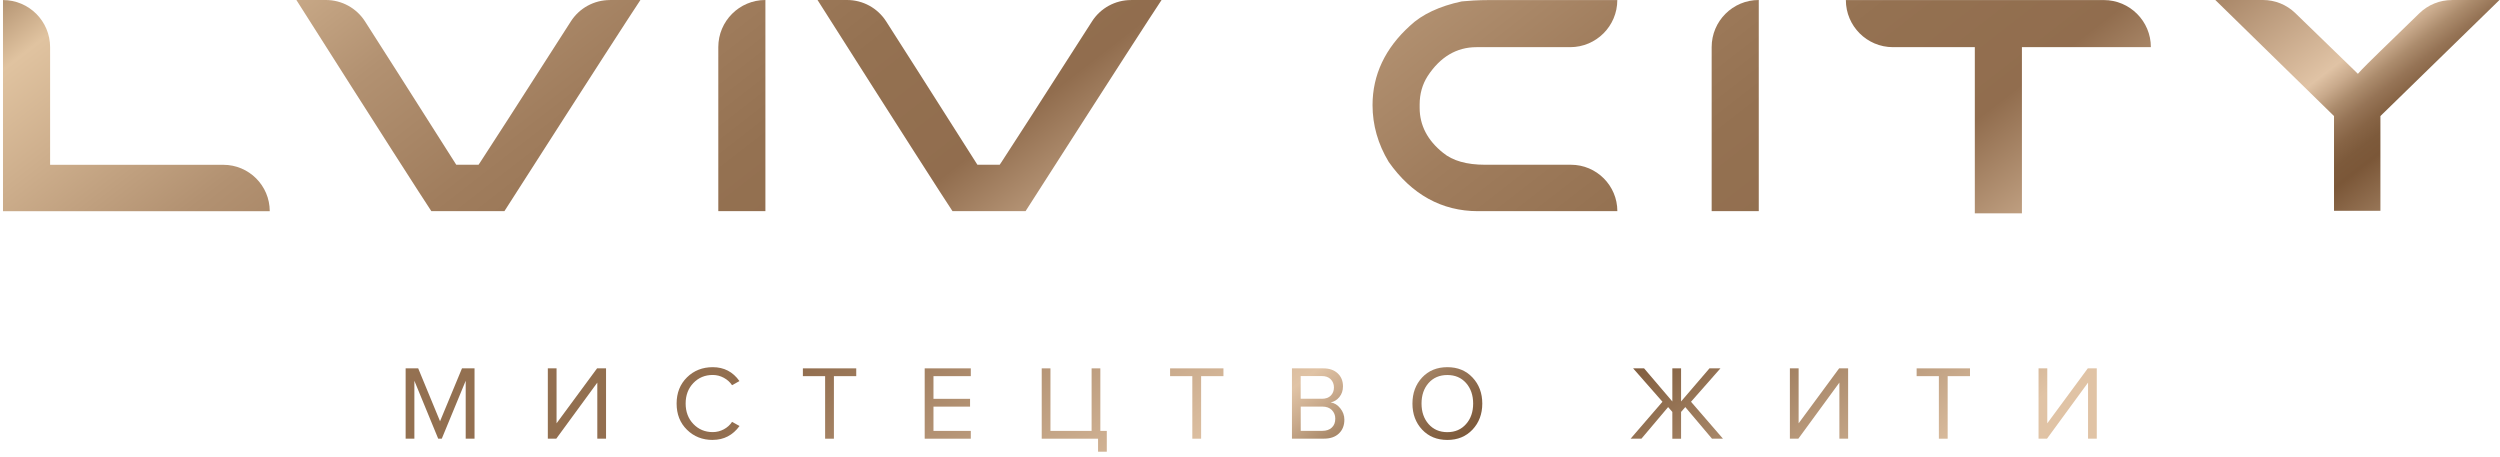 <svg width="372" height="68" viewBox="0 0 372 68" fill="none" xmlns="http://www.w3.org/2000/svg">
<path d="M214.722 22.735C212.418 20.896 211.244 18.643 211.244 16.058V15.534C211.244 13.983 211.643 12.565 212.433 11.324C214.301 8.466 216.746 7.018 219.701 7.018H233.645C237.516 7.018 240.655 3.879 240.655 0.009H221.702C219.878 0.009 218.445 0.119 217.514 0.208C214.191 0.917 211.598 2.136 209.811 3.827C206.103 7.18 204.234 11.154 204.234 15.637C204.234 18.607 205.047 21.457 206.642 24.094C210.055 28.939 214.538 31.421 219.922 31.421H240.662C240.662 27.61 237.567 24.515 233.756 24.515H220.971C218.246 24.515 216.141 23.917 214.722 22.735Z" fill="url(#paint0_linear_11_6128)"/>
<path d="M261.705 31.42V0C257.834 0 254.695 3.139 254.695 7.009V31.413H261.705V31.42Z" fill="url(#paint1_linear_11_6128)"/>
<path d="M313.042 0.009H274.664C274.664 3.879 277.803 7.018 281.673 7.018H293.853V31.739H300.862V7.018H320.051C320.051 3.148 316.912 0.009 313.042 0.009Z" fill="url(#paint2_linear_11_6128)"/>
<path d="M364.828 0.007C363.033 0.007 361.312 0.709 360.019 1.957C355.263 6.566 351.976 9.757 351.459 10.326L350.853 10.983L350.211 10.355C346.385 6.633 343.519 3.848 341.525 1.935C340.24 0.694 338.519 0 336.731 0H329.641L347.301 17.268V31.368H354.206V17.268L371.918 0H364.813L364.828 0.007Z" fill="url(#paint3_linear_11_6128)"/>
<path d="M0.445 0.009V31.429H40.138C40.138 27.617 37.043 24.523 33.232 24.523H7.455V7.018C7.455 3.148 4.316 0.009 0.445 0.009Z" fill="url(#paint4_linear_11_6128)"/>
<path d="M90.751 0.007C88.395 0.007 86.202 1.211 84.939 3.191C77.272 15.163 72.331 22.83 71.467 24.13L71.208 24.514H67.892L67.633 24.108C60.469 12.822 56.466 6.537 54.309 3.176C53.039 1.197 50.852 0 48.496 0H44.102C56.842 20.06 62.766 29.278 64.184 31.42H75.056C89.016 9.624 93.684 2.43 95.294 0H90.751V0.007Z" fill="url(#paint5_linear_11_6128)"/>
<path d="M113.892 31.42V0C110.022 0 106.883 3.139 106.883 7.009V31.413H113.892V31.42Z" fill="url(#paint6_linear_11_6128)"/>
<path d="M168.298 0.007C165.942 0.007 163.749 1.211 162.486 3.191C154.819 15.163 149.878 22.83 149.014 24.13L148.755 24.514H145.439L145.18 24.108C138.016 12.822 134.013 6.537 131.856 3.176C130.585 1.197 128.399 0 126.043 0H121.648C134.389 20.06 140.313 29.278 141.731 31.42H152.603C166.563 9.624 171.231 2.43 172.841 0H168.298V0.007Z" fill="url(#paint7_linear_11_6128)"/>
<path d="M70.596 65.278H69.296V56.658L65.736 65.278H65.205L61.659 56.658V65.278H60.359V54.812H62.228L65.478 62.685L68.743 54.812H70.611V65.278H70.596Z" fill="url(#paint8_linear_11_6128)"/>
<path d="M82.771 65.278H81.516V54.812H82.816V62.988L88.843 54.812H90.179V65.278H88.879V56.931L82.771 65.278Z" fill="url(#paint9_linear_11_6128)"/>
<path d="M106.057 65.463C104.528 65.463 103.25 64.961 102.223 63.949C101.189 62.937 100.68 61.637 100.68 60.049C100.68 58.462 101.197 57.161 102.223 56.15C103.25 55.138 104.535 54.636 106.057 54.636C107.733 54.636 109.055 55.322 110.03 56.704L108.93 57.317C108.627 56.866 108.221 56.497 107.704 56.216C107.187 55.935 106.64 55.795 106.057 55.795C104.904 55.795 103.944 56.194 103.176 56.992C102.408 57.789 102.024 58.809 102.024 60.042C102.024 61.276 102.408 62.295 103.176 63.093C103.944 63.89 104.904 64.296 106.057 64.296C106.64 64.296 107.194 64.156 107.704 63.883C108.213 63.609 108.627 63.24 108.93 62.775L110.045 63.388C109.033 64.769 107.704 65.456 106.057 65.456V65.463Z" fill="url(#paint10_linear_11_6128)"/>
<path d="M124.078 65.278H122.778V55.971H119.469V54.812H127.409V55.971H124.085V65.278H124.078Z" fill="url(#paint11_linear_11_6128)"/>
<path d="M144.455 65.278H137.594V54.812H144.455V55.971H138.901V59.346H144.345V60.506H138.901V64.118H144.455V65.278Z" fill="url(#paint12_linear_11_6128)"/>
<path d="M163.391 67.205V65.278H155.008V54.812H156.308V64.118H162.431V54.812H163.731V64.118H164.691V67.213H163.391V67.205Z" fill="url(#paint13_linear_11_6128)"/>
<path d="M178.718 65.278H177.418V55.971H174.109V54.812H182.049V55.971H178.726V65.278H178.718Z" fill="url(#paint14_linear_11_6128)"/>
<path d="M197.014 65.278H192.242V54.812H196.903C197.804 54.812 198.513 55.055 199.045 55.55C199.576 56.045 199.835 56.688 199.835 57.478C199.835 58.106 199.658 58.638 199.303 59.073C198.949 59.509 198.513 59.775 198.003 59.878C198.557 59.96 199.037 60.255 199.436 60.757C199.842 61.26 200.042 61.821 200.042 62.449C200.042 63.298 199.776 63.977 199.237 64.495C198.698 65.012 197.959 65.27 197.014 65.27V65.278ZM196.681 59.339C197.257 59.339 197.7 59.184 198.018 58.866C198.328 58.556 198.491 58.15 198.491 57.655C198.491 57.16 198.328 56.761 198.011 56.436C197.693 56.111 197.25 55.956 196.681 55.956H193.542V59.332H196.681V59.339ZM196.748 64.111C197.353 64.111 197.833 63.948 198.173 63.623C198.52 63.298 198.69 62.862 198.69 62.301C198.69 61.791 198.52 61.363 198.181 61.016C197.841 60.669 197.361 60.499 196.748 60.499H193.55V64.111H196.748Z" fill="url(#paint15_linear_11_6128)"/>
<path d="M215.364 65.463C213.828 65.463 212.58 64.954 211.612 63.927C210.652 62.9 210.172 61.608 210.172 60.049C210.172 58.491 210.652 57.199 211.612 56.172C212.572 55.145 213.828 54.636 215.364 54.636C216.901 54.636 218.141 55.145 219.109 56.172C220.076 57.199 220.564 58.491 220.564 60.049C220.564 61.608 220.076 62.9 219.109 63.927C218.141 64.954 216.893 65.463 215.364 65.463ZM215.364 64.304C216.516 64.304 217.44 63.905 218.149 63.1C218.858 62.302 219.205 61.283 219.205 60.049C219.205 58.816 218.85 57.782 218.149 56.992C217.44 56.194 216.516 55.803 215.364 55.803C214.212 55.803 213.274 56.201 212.572 56.992C211.871 57.789 211.524 58.809 211.524 60.049C211.524 61.29 211.871 62.302 212.572 63.1C213.274 63.898 214.205 64.304 215.364 64.304Z" fill="url(#paint16_linear_11_6128)"/>
<path d="M244.25 65.278H242.633L247.375 59.782L243.01 54.812H244.642L248.844 59.738V54.812H250.144V59.738L254.369 54.812H256.001L251.622 59.782L256.378 65.278H254.746L250.772 60.573L250.144 61.296V65.285H248.844V61.296L248.217 60.573L244.243 65.278H244.25Z" fill="url(#paint17_linear_11_6128)"/>
<path d="M267.592 65.278H266.336V54.812H267.636V62.988L273.663 54.812H275V65.278H273.7V56.931L267.592 65.278Z" fill="url(#paint18_linear_11_6128)"/>
<path d="M289.804 65.278H288.504V55.971H285.195V54.812H293.135V55.971H289.812V65.278H289.804Z" fill="url(#paint19_linear_11_6128)"/>
<path d="M304.592 65.278H303.336V54.812H304.636V62.988L310.663 54.812H312V65.278H310.7V56.931L304.592 65.278Z" fill="url(#paint20_linear_11_6128)"/>
<defs>
<linearGradient id="paint0_linear_11_6128" x1="157.193" y1="-73.46" x2="304.499" y2="116.124" gradientUnits="userSpaceOnUse">
<stop stop-color="#E0C3A5"/>
<stop offset="0.16" stop-color="#7B5738"/>
<stop offset="0.24" stop-color="#E0C3A0"/>
<stop offset="0.3" stop-color="#CDAE8C"/>
<stop offset="0.38" stop-color="#B29171"/>
<stop offset="0.47" stop-color="#A07D5D"/>
<stop offset="0.56" stop-color="#947151"/>
<stop offset="0.65" stop-color="#916D4E"/>
<stop offset="0.76" stop-color="#E0C3A5"/>
<stop offset="0.77" stop-color="#C9AA8C"/>
<stop offset="0.78" stop-color="#AC8C6D"/>
<stop offset="0.79" stop-color="#967456"/>
<stop offset="0.8" stop-color="#876445"/>
<stop offset="0.81" stop-color="#7D5A3B"/>
<stop offset="0.82" stop-color="#7B5738"/>
<stop offset="0.92" stop-color="#E0C3A5"/>
</linearGradient>
<linearGradient id="paint1_linear_11_6128" x1="176.965" y1="-88.831" x2="324.279" y2="100.752" gradientUnits="userSpaceOnUse">
<stop stop-color="#E0C3A5"/>
<stop offset="0.16" stop-color="#7B5738"/>
<stop offset="0.24" stop-color="#E0C3A0"/>
<stop offset="0.3" stop-color="#CDAE8C"/>
<stop offset="0.38" stop-color="#B29171"/>
<stop offset="0.47" stop-color="#A07D5D"/>
<stop offset="0.56" stop-color="#947151"/>
<stop offset="0.65" stop-color="#916D4E"/>
<stop offset="0.76" stop-color="#E0C3A5"/>
<stop offset="0.77" stop-color="#C9AA8C"/>
<stop offset="0.78" stop-color="#AC8C6D"/>
<stop offset="0.79" stop-color="#967456"/>
<stop offset="0.8" stop-color="#876445"/>
<stop offset="0.81" stop-color="#7D5A3B"/>
<stop offset="0.82" stop-color="#7B5738"/>
<stop offset="0.92" stop-color="#E0C3A5"/>
</linearGradient>
<linearGradient id="paint2_linear_11_6128" x1="206.174" y1="-111.527" x2="353.487" y2="78.056" gradientUnits="userSpaceOnUse">
<stop stop-color="#E0C3A5"/>
<stop offset="0.16" stop-color="#7B5738"/>
<stop offset="0.24" stop-color="#E0C3A0"/>
<stop offset="0.3" stop-color="#CDAE8C"/>
<stop offset="0.38" stop-color="#B29171"/>
<stop offset="0.47" stop-color="#A07D5D"/>
<stop offset="0.56" stop-color="#947151"/>
<stop offset="0.65" stop-color="#916D4E"/>
<stop offset="0.76" stop-color="#E0C3A5"/>
<stop offset="0.77" stop-color="#C9AA8C"/>
<stop offset="0.78" stop-color="#AC8C6D"/>
<stop offset="0.79" stop-color="#967456"/>
<stop offset="0.8" stop-color="#876445"/>
<stop offset="0.81" stop-color="#7D5A3B"/>
<stop offset="0.82" stop-color="#7B5738"/>
<stop offset="0.92" stop-color="#E0C3A5"/>
</linearGradient>
<linearGradient id="paint3_linear_11_6128" x1="240.218" y1="-137.978" x2="387.532" y2="51.606" gradientUnits="userSpaceOnUse">
<stop stop-color="#E0C3A5"/>
<stop offset="0.16" stop-color="#7B5738"/>
<stop offset="0.24" stop-color="#E0C3A0"/>
<stop offset="0.3" stop-color="#CDAE8C"/>
<stop offset="0.38" stop-color="#B29171"/>
<stop offset="0.47" stop-color="#A07D5D"/>
<stop offset="0.56" stop-color="#947151"/>
<stop offset="0.65" stop-color="#916D4E"/>
<stop offset="0.76" stop-color="#E0C3A5"/>
<stop offset="0.77" stop-color="#C9AA8C"/>
<stop offset="0.78" stop-color="#AC8C6D"/>
<stop offset="0.79" stop-color="#967456"/>
<stop offset="0.8" stop-color="#876445"/>
<stop offset="0.81" stop-color="#7D5A3B"/>
<stop offset="0.82" stop-color="#7B5738"/>
<stop offset="0.92" stop-color="#E0C3A5"/>
</linearGradient>
<linearGradient id="paint4_linear_11_6128" x1="-32.193" y1="-37.313" x2="115.113" y2="152.271" gradientUnits="userSpaceOnUse">
<stop stop-color="#E0C3A5"/>
<stop offset="0.16" stop-color="#7B5738"/>
<stop offset="0.24" stop-color="#E0C3A0"/>
<stop offset="0.3" stop-color="#CDAE8C"/>
<stop offset="0.38" stop-color="#B29171"/>
<stop offset="0.47" stop-color="#A07D5D"/>
<stop offset="0.56" stop-color="#947151"/>
<stop offset="0.65" stop-color="#916D4E"/>
<stop offset="0.76" stop-color="#E0C3A5"/>
<stop offset="0.77" stop-color="#C9AA8C"/>
<stop offset="0.78" stop-color="#AC8C6D"/>
<stop offset="0.79" stop-color="#967456"/>
<stop offset="0.8" stop-color="#876445"/>
<stop offset="0.81" stop-color="#7D5A3B"/>
<stop offset="0.82" stop-color="#7B5738"/>
<stop offset="0.92" stop-color="#E0C3A5"/>
</linearGradient>
<linearGradient id="paint5_linear_11_6128" x1="11.913" y1="-71.585" x2="159.22" y2="117.999" gradientUnits="userSpaceOnUse">
<stop stop-color="#E0C3A5"/>
<stop offset="0.16" stop-color="#7B5738"/>
<stop offset="0.24" stop-color="#E0C3A0"/>
<stop offset="0.3" stop-color="#CDAE8C"/>
<stop offset="0.38" stop-color="#B29171"/>
<stop offset="0.47" stop-color="#A07D5D"/>
<stop offset="0.56" stop-color="#947151"/>
<stop offset="0.65" stop-color="#916D4E"/>
<stop offset="0.76" stop-color="#E0C3A5"/>
<stop offset="0.77" stop-color="#C9AA8C"/>
<stop offset="0.78" stop-color="#AC8C6D"/>
<stop offset="0.79" stop-color="#967456"/>
<stop offset="0.8" stop-color="#876445"/>
<stop offset="0.81" stop-color="#7D5A3B"/>
<stop offset="0.82" stop-color="#7B5738"/>
<stop offset="0.92" stop-color="#E0C3A5"/>
</linearGradient>
<linearGradient id="paint6_linear_11_6128" x1="39.589" y1="-75.396" x2="172.596" y2="95.781" gradientUnits="userSpaceOnUse">
<stop stop-color="#E0C3A5"/>
<stop offset="0.16" stop-color="#7B5738"/>
<stop offset="0.24" stop-color="#E0C3A0"/>
<stop offset="0.3" stop-color="#CDAE8C"/>
<stop offset="0.38" stop-color="#B29171"/>
<stop offset="0.47" stop-color="#A07D5D"/>
<stop offset="0.56" stop-color="#947151"/>
<stop offset="0.65" stop-color="#916D4E"/>
<stop offset="0.76" stop-color="#E0C3A5"/>
<stop offset="0.77" stop-color="#C9AA8C"/>
<stop offset="0.78" stop-color="#AC8C6D"/>
<stop offset="0.79" stop-color="#967456"/>
<stop offset="0.8" stop-color="#876445"/>
<stop offset="0.81" stop-color="#7D5A3B"/>
<stop offset="0.82" stop-color="#7B5738"/>
<stop offset="0.92" stop-color="#E0C3A5"/>
</linearGradient>
<linearGradient id="paint7_linear_11_6128" x1="60.263" y1="-109.158" x2="207.577" y2="80.426" gradientUnits="userSpaceOnUse">
<stop stop-color="#E0C3A5"/>
<stop offset="0.16" stop-color="#7B5738"/>
<stop offset="0.24" stop-color="#E0C3A0"/>
<stop offset="0.3" stop-color="#CDAE8C"/>
<stop offset="0.38" stop-color="#B29171"/>
<stop offset="0.47" stop-color="#A07D5D"/>
<stop offset="0.56" stop-color="#947151"/>
<stop offset="0.65" stop-color="#916D4E"/>
<stop offset="0.76" stop-color="#E0C3A5"/>
<stop offset="0.77" stop-color="#C9AA8C"/>
<stop offset="0.78" stop-color="#AC8C6D"/>
<stop offset="0.79" stop-color="#967456"/>
<stop offset="0.8" stop-color="#876445"/>
<stop offset="0.81" stop-color="#7D5A3B"/>
<stop offset="0.82" stop-color="#7B5738"/>
<stop offset="0.92" stop-color="#E0C3A5"/>
</linearGradient>
<linearGradient id="paint8_linear_11_6128" x1="-89.894" y1="-139.905" x2="176.002" y2="202.288" gradientUnits="userSpaceOnUse">
<stop stop-color="#E0C3A5"/>
<stop offset="0.16" stop-color="#7B5738"/>
<stop offset="0.24" stop-color="#E0C3A0"/>
<stop offset="0.3" stop-color="#CDAE8C"/>
<stop offset="0.38" stop-color="#B29171"/>
<stop offset="0.47" stop-color="#A07D5D"/>
<stop offset="0.56" stop-color="#947151"/>
<stop offset="0.65" stop-color="#916D4E"/>
<stop offset="0.76" stop-color="#E0C3A5"/>
<stop offset="0.77" stop-color="#C9AA8C"/>
<stop offset="0.78" stop-color="#AC8C6D"/>
<stop offset="0.79" stop-color="#967456"/>
<stop offset="0.8" stop-color="#876445"/>
<stop offset="0.81" stop-color="#7D5A3B"/>
<stop offset="0.82" stop-color="#7B5738"/>
<stop offset="0.92" stop-color="#E0C3A5"/>
</linearGradient>
<linearGradient id="paint9_linear_11_6128" x1="-77.187" y1="-149.78" x2="188.708" y2="192.42" gradientUnits="userSpaceOnUse">
<stop stop-color="#E0C3A5"/>
<stop offset="0.16" stop-color="#7B5738"/>
<stop offset="0.24" stop-color="#E0C3A0"/>
<stop offset="0.3" stop-color="#CDAE8C"/>
<stop offset="0.38" stop-color="#B29171"/>
<stop offset="0.47" stop-color="#A07D5D"/>
<stop offset="0.56" stop-color="#947151"/>
<stop offset="0.65" stop-color="#916D4E"/>
<stop offset="0.76" stop-color="#E0C3A5"/>
<stop offset="0.77" stop-color="#C9AA8C"/>
<stop offset="0.78" stop-color="#AC8C6D"/>
<stop offset="0.79" stop-color="#967456"/>
<stop offset="0.8" stop-color="#876445"/>
<stop offset="0.81" stop-color="#7D5A3B"/>
<stop offset="0.82" stop-color="#7B5738"/>
<stop offset="0.92" stop-color="#E0C3A5"/>
</linearGradient>
<linearGradient id="paint10_linear_11_6128" x1="-64.7" y1="-159.485" x2="201.196" y2="182.716" gradientUnits="userSpaceOnUse">
<stop stop-color="#E0C3A5"/>
<stop offset="0.16" stop-color="#7B5738"/>
<stop offset="0.24" stop-color="#E0C3A0"/>
<stop offset="0.3" stop-color="#CDAE8C"/>
<stop offset="0.38" stop-color="#B29171"/>
<stop offset="0.47" stop-color="#A07D5D"/>
<stop offset="0.56" stop-color="#947151"/>
<stop offset="0.65" stop-color="#916D4E"/>
<stop offset="0.76" stop-color="#E0C3A5"/>
<stop offset="0.77" stop-color="#C9AA8C"/>
<stop offset="0.78" stop-color="#AC8C6D"/>
<stop offset="0.79" stop-color="#967456"/>
<stop offset="0.8" stop-color="#876445"/>
<stop offset="0.81" stop-color="#7D5A3B"/>
<stop offset="0.82" stop-color="#7B5738"/>
<stop offset="0.92" stop-color="#E0C3A5"/>
</linearGradient>
<linearGradient id="paint11_linear_11_6128" x1="-52.721" y1="-168.792" x2="213.174" y2="173.401" gradientUnits="userSpaceOnUse">
<stop stop-color="#E0C3A5"/>
<stop offset="0.16" stop-color="#7B5738"/>
<stop offset="0.24" stop-color="#E0C3A0"/>
<stop offset="0.3" stop-color="#CDAE8C"/>
<stop offset="0.38" stop-color="#B29171"/>
<stop offset="0.47" stop-color="#A07D5D"/>
<stop offset="0.56" stop-color="#947151"/>
<stop offset="0.65" stop-color="#916D4E"/>
<stop offset="0.76" stop-color="#E0C3A5"/>
<stop offset="0.77" stop-color="#C9AA8C"/>
<stop offset="0.78" stop-color="#AC8C6D"/>
<stop offset="0.79" stop-color="#967456"/>
<stop offset="0.8" stop-color="#876445"/>
<stop offset="0.81" stop-color="#7D5A3B"/>
<stop offset="0.82" stop-color="#7B5738"/>
<stop offset="0.92" stop-color="#E0C3A5"/>
</linearGradient>
<linearGradient id="paint12_linear_11_6128" x1="-42.78" y1="-176.518" x2="223.116" y2="165.683" gradientUnits="userSpaceOnUse">
<stop stop-color="#E0C3A5"/>
<stop offset="0.16" stop-color="#7B5738"/>
<stop offset="0.24" stop-color="#E0C3A0"/>
<stop offset="0.3" stop-color="#CDAE8C"/>
<stop offset="0.38" stop-color="#B29171"/>
<stop offset="0.47" stop-color="#A07D5D"/>
<stop offset="0.56" stop-color="#947151"/>
<stop offset="0.65" stop-color="#916D4E"/>
<stop offset="0.76" stop-color="#E0C3A5"/>
<stop offset="0.77" stop-color="#C9AA8C"/>
<stop offset="0.78" stop-color="#AC8C6D"/>
<stop offset="0.79" stop-color="#967456"/>
<stop offset="0.8" stop-color="#876445"/>
<stop offset="0.81" stop-color="#7D5A3B"/>
<stop offset="0.82" stop-color="#7B5738"/>
<stop offset="0.92" stop-color="#E0C3A5"/>
</linearGradient>
<linearGradient id="paint13_linear_11_6128" x1="-31.341" y1="-185.403" x2="234.555" y2="156.797" gradientUnits="userSpaceOnUse">
<stop stop-color="#E0C3A5"/>
<stop offset="0.16" stop-color="#7B5738"/>
<stop offset="0.24" stop-color="#E0C3A0"/>
<stop offset="0.3" stop-color="#CDAE8C"/>
<stop offset="0.38" stop-color="#B29171"/>
<stop offset="0.47" stop-color="#A07D5D"/>
<stop offset="0.56" stop-color="#947151"/>
<stop offset="0.65" stop-color="#916D4E"/>
<stop offset="0.76" stop-color="#E0C3A5"/>
<stop offset="0.77" stop-color="#C9AA8C"/>
<stop offset="0.78" stop-color="#AC8C6D"/>
<stop offset="0.79" stop-color="#967456"/>
<stop offset="0.8" stop-color="#876445"/>
<stop offset="0.81" stop-color="#7D5A3B"/>
<stop offset="0.82" stop-color="#7B5738"/>
<stop offset="0.92" stop-color="#E0C3A5"/>
</linearGradient>
<linearGradient id="paint14_linear_11_6128" x1="-18.65" y1="-195.263" x2="247.245" y2="146.93" gradientUnits="userSpaceOnUse">
<stop stop-color="#E0C3A5"/>
<stop offset="0.16" stop-color="#7B5738"/>
<stop offset="0.24" stop-color="#E0C3A0"/>
<stop offset="0.3" stop-color="#CDAE8C"/>
<stop offset="0.38" stop-color="#B29171"/>
<stop offset="0.47" stop-color="#A07D5D"/>
<stop offset="0.56" stop-color="#947151"/>
<stop offset="0.65" stop-color="#916D4E"/>
<stop offset="0.76" stop-color="#E0C3A5"/>
<stop offset="0.77" stop-color="#C9AA8C"/>
<stop offset="0.78" stop-color="#AC8C6D"/>
<stop offset="0.79" stop-color="#967456"/>
<stop offset="0.8" stop-color="#876445"/>
<stop offset="0.81" stop-color="#7D5A3B"/>
<stop offset="0.82" stop-color="#7B5738"/>
<stop offset="0.92" stop-color="#E0C3A5"/>
</linearGradient>
<linearGradient id="paint15_linear_11_6128" x1="-8.894" y1="-202.849" x2="257.001" y2="139.345" gradientUnits="userSpaceOnUse">
<stop stop-color="#E0C3A5"/>
<stop offset="0.16" stop-color="#7B5738"/>
<stop offset="0.24" stop-color="#E0C3A0"/>
<stop offset="0.3" stop-color="#CDAE8C"/>
<stop offset="0.38" stop-color="#B29171"/>
<stop offset="0.47" stop-color="#A07D5D"/>
<stop offset="0.56" stop-color="#947151"/>
<stop offset="0.65" stop-color="#916D4E"/>
<stop offset="0.76" stop-color="#E0C3A5"/>
<stop offset="0.77" stop-color="#C9AA8C"/>
<stop offset="0.78" stop-color="#AC8C6D"/>
<stop offset="0.79" stop-color="#967456"/>
<stop offset="0.8" stop-color="#876445"/>
<stop offset="0.81" stop-color="#7D5A3B"/>
<stop offset="0.82" stop-color="#7B5738"/>
<stop offset="0.92" stop-color="#E0C3A5"/>
</linearGradient>
<linearGradient id="paint16_linear_11_6128" x1="3.563" y1="-212.523" x2="269.459" y2="129.67" gradientUnits="userSpaceOnUse">
<stop stop-color="#E0C3A5"/>
<stop offset="0.16" stop-color="#7B5738"/>
<stop offset="0.24" stop-color="#E0C3A0"/>
<stop offset="0.3" stop-color="#CDAE8C"/>
<stop offset="0.38" stop-color="#B29171"/>
<stop offset="0.47" stop-color="#A07D5D"/>
<stop offset="0.56" stop-color="#947151"/>
<stop offset="0.65" stop-color="#916D4E"/>
<stop offset="0.76" stop-color="#E0C3A5"/>
<stop offset="0.77" stop-color="#C9AA8C"/>
<stop offset="0.78" stop-color="#AC8C6D"/>
<stop offset="0.79" stop-color="#967456"/>
<stop offset="0.8" stop-color="#876445"/>
<stop offset="0.81" stop-color="#7D5A3B"/>
<stop offset="0.82" stop-color="#7B5738"/>
<stop offset="0.92" stop-color="#E0C3A5"/>
</linearGradient>
<linearGradient id="paint17_linear_11_6128" x1="24.738" y1="-228.98" x2="290.634" y2="113.213" gradientUnits="userSpaceOnUse">
<stop stop-color="#E0C3A5"/>
<stop offset="0.16" stop-color="#7B5738"/>
<stop offset="0.24" stop-color="#E0C3A0"/>
<stop offset="0.3" stop-color="#CDAE8C"/>
<stop offset="0.38" stop-color="#B29171"/>
<stop offset="0.47" stop-color="#A07D5D"/>
<stop offset="0.56" stop-color="#947151"/>
<stop offset="0.65" stop-color="#916D4E"/>
<stop offset="0.76" stop-color="#E0C3A5"/>
<stop offset="0.77" stop-color="#C9AA8C"/>
<stop offset="0.78" stop-color="#AC8C6D"/>
<stop offset="0.79" stop-color="#967456"/>
<stop offset="0.8" stop-color="#876445"/>
<stop offset="0.81" stop-color="#7D5A3B"/>
<stop offset="0.82" stop-color="#7B5738"/>
<stop offset="0.92" stop-color="#E0C3A5"/>
</linearGradient>
<linearGradient id="paint18_linear_11_6128" x1="38.05" y1="-239.321" x2="303.945" y2="102.872" gradientUnits="userSpaceOnUse">
<stop stop-color="#E0C3A5"/>
<stop offset="0.16" stop-color="#7B5738"/>
<stop offset="0.24" stop-color="#E0C3A0"/>
<stop offset="0.3" stop-color="#CDAE8C"/>
<stop offset="0.38" stop-color="#B29171"/>
<stop offset="0.47" stop-color="#A07D5D"/>
<stop offset="0.56" stop-color="#947151"/>
<stop offset="0.65" stop-color="#916D4E"/>
<stop offset="0.76" stop-color="#E0C3A5"/>
<stop offset="0.77" stop-color="#C9AA8C"/>
<stop offset="0.78" stop-color="#AC8C6D"/>
<stop offset="0.79" stop-color="#967456"/>
<stop offset="0.8" stop-color="#876445"/>
<stop offset="0.81" stop-color="#7D5A3B"/>
<stop offset="0.82" stop-color="#7B5738"/>
<stop offset="0.92" stop-color="#E0C3A5"/>
</linearGradient>
<linearGradient id="paint19_linear_11_6128" x1="50.616" y1="-249.085" x2="316.512" y2="93.108" gradientUnits="userSpaceOnUse">
<stop stop-color="#E0C3A5"/>
<stop offset="0.16" stop-color="#7B5738"/>
<stop offset="0.24" stop-color="#E0C3A0"/>
<stop offset="0.3" stop-color="#CDAE8C"/>
<stop offset="0.38" stop-color="#B29171"/>
<stop offset="0.47" stop-color="#A07D5D"/>
<stop offset="0.56" stop-color="#947151"/>
<stop offset="0.65" stop-color="#916D4E"/>
<stop offset="0.76" stop-color="#E0C3A5"/>
<stop offset="0.77" stop-color="#C9AA8C"/>
<stop offset="0.78" stop-color="#AC8C6D"/>
<stop offset="0.79" stop-color="#967456"/>
<stop offset="0.8" stop-color="#876445"/>
<stop offset="0.81" stop-color="#7D5A3B"/>
<stop offset="0.82" stop-color="#7B5738"/>
<stop offset="0.92" stop-color="#E0C3A5"/>
</linearGradient>
<linearGradient id="paint20_linear_11_6128" x1="61.119" y1="-257.246" x2="327.015" y2="84.947" gradientUnits="userSpaceOnUse">
<stop stop-color="#E0C3A5"/>
<stop offset="0.16" stop-color="#7B5738"/>
<stop offset="0.24" stop-color="#E0C3A0"/>
<stop offset="0.3" stop-color="#CDAE8C"/>
<stop offset="0.38" stop-color="#B29171"/>
<stop offset="0.47" stop-color="#A07D5D"/>
<stop offset="0.56" stop-color="#947151"/>
<stop offset="0.65" stop-color="#916D4E"/>
<stop offset="0.76" stop-color="#E0C3A5"/>
<stop offset="0.77" stop-color="#C9AA8C"/>
<stop offset="0.78" stop-color="#AC8C6D"/>
<stop offset="0.79" stop-color="#967456"/>
<stop offset="0.8" stop-color="#876445"/>
<stop offset="0.81" stop-color="#7D5A3B"/>
<stop offset="0.82" stop-color="#7B5738"/>
<stop offset="0.92" stop-color="#E0C3A5"/>
</linearGradient>
</defs>
</svg>
